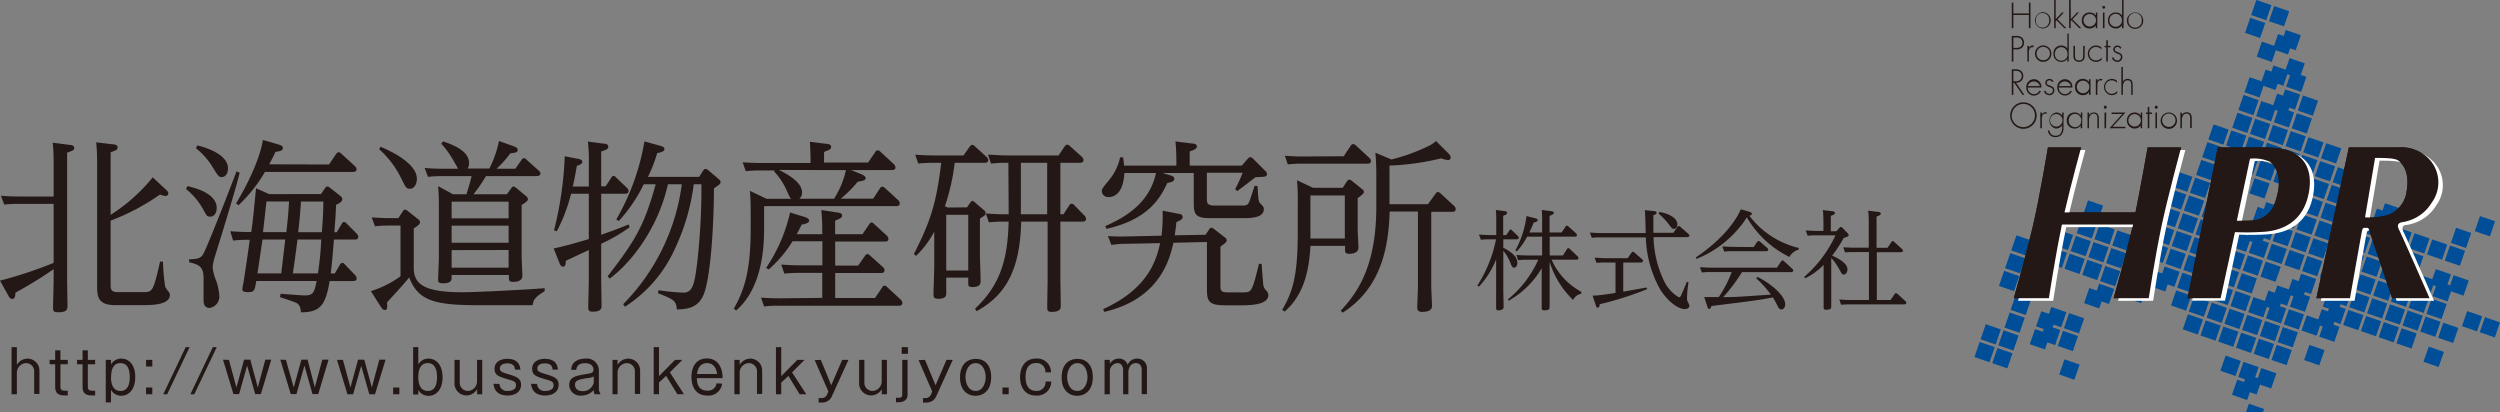<svg xmlns="http://www.w3.org/2000/svg" width="400" height="65.98" viewBox="0 0 400 65.98"><rect x="0" y="0" width="400" height="65.98" fill="#808080" stroke="none"/><g id="a0bdd356-45eb-47fd-97fa-2cb5e9ada21d" data-name="レイヤー 2"><g id="b3d6fc2d-6513-40df-8cb5-27f14e0a48da" data-name="footer"><path d="M236.37,45.7a21.55,21.55,0,0,0,3-7.41h-1.08c-.38,0-.76,0-1.35.07l-.3-.82c.5,0,1,.07,1.76.07h1V35.49c0-.78,0-1.32-.07-1.9l1.41.19c.14,0,.4.06.4.28s-.21.3-.63.47v3.08H241l.49-.73c.05-.09.1-.16.21-.16a.34.34,0,0,1,.22.13l.93.9a.44.44,0,0,1,.15.3c0,.24-.24.24-.36.24h-2.11v1.36c.7.33,2.25,1.2,2.25,2.4,0,.5-.27.78-.53.78s-.36-.19-.59-.78a6.93,6.93,0,0,0-1.13-1.93v6.33c0,.42.05,2.28.05,2.66s-.35.54-.83.54c-.33,0-.37-.14-.37-.42s0-2.17,0-2.54v-5.2a13.79,13.79,0,0,1-2.75,4.37Zm4.91,2.19a17.22,17.22,0,0,0,4.84-6.33h-1.85a9.93,9.93,0,0,0-1.37.07l-.28-.84c.85.06,1.17.08,1.74.08h2.38v-3h-2.4a11,11,0,0,1-1.65,2.35l-.23-.15a15.6,15.6,0,0,0,1.78-5.5l1.3.33c.44.1.49.22.49.35s-.16.26-.64.36c-.19.49-.33.82-.7,1.58h2.05V35.52c0-.64,0-1.34-.06-1.93l1.47.19c.18,0,.46.07.46.28s-.25.31-.68.47v2.66h1.93l.63-.93a.26.26,0,0,1,.2-.16.4.4,0,0,1,.27.14l1.2,1.08a.48.48,0,0,1,.15.31c0,.19-.17.24-.36.24h-4v3h2.12l.64-1c.07-.1.13-.16.23-.16s.12,0,.25.14L252.4,41a.48.48,0,0,1,.16.29c0,.26-.26.26-.37.26h-3.93A10.66,10.66,0,0,0,253,46.68V47a1.78,1.78,0,0,0-1.3,1,14.41,14.41,0,0,1-3.76-6.1v4.75c0,.35,0,2.06,0,2.44s-.1.56-.87.56c-.35,0-.4-.12-.4-.44s0-2.1,0-2.5V42.92a14.25,14.25,0,0,1-5.3,5.2Z" fill="#231815"/><path d="M264.57,33.77c.3,0,.47.07.47.27s-.05.21-.5.4c0,1,0,2,0,2.81h3.2l.65-.94a.26.26,0,0,1,.2-.14.4.4,0,0,1,.26.12l1.29,1.13a.35.35,0,0,1,.16.28c0,.24-.33.24-.42.24h-5.31a16.92,16.92,0,0,0,1.67,7,6,6,0,0,0,2.37,2.63c.24,0,.35-.23.57-.77.42-1,.48-1.09.72-1.72l.26.09a19,19,0,0,0-.24,2.56,1.27,1.27,0,0,0,.19.69,1.17,1.17,0,0,1,.19.52c0,.33-.35.51-.71.51-1.26,0-2.91-1.46-4-3.2a18.24,18.24,0,0,1-2.26-8.27H256a9.94,9.94,0,0,0-1.31.07l-.31-.83c.45,0,1,.07,1.76.07h7.17c0-.58-.07-3.14-.14-3.66Zm-4.85,12.89c.68-.11,3.2-.56,3.72-.66l.11.26a52.72,52.72,0,0,1-7.61,2.42c0,.29-.07.54-.29.54s-.23-.11-.32-.39l-.52-1.53c1,0,2.68-.28,3.67-.43V42h-1.72a10.34,10.34,0,0,0-1.31.07l-.31-.83c.7,0,1,.07,1.76.07h3.53l.61-.87c.07-.11.14-.16.23-.16a.36.36,0,0,1,.26.14l1.2,1.06a.31.31,0,0,1,.15.28c0,.24-.33.24-.41.24h-2.75Zm5.77-12.74c.93.12,2.89.72,2.89,2,0,.34-.17.7-.57.7-.21,0-.31-.07-.75-.66a10.54,10.54,0,0,0-1.69-1.78Z" fill="#231815"/><path d="M287.79,39.94a2.37,2.37,0,0,0-1.48,1.17,16,16,0,0,1-6.81-6.33,17.21,17.21,0,0,1-8.05,6.64l-.14-.22c4.92-3.31,6.7-6.49,7.22-7.71l1.18.33c.54.16.59.28.59.42s-.27.26-.41.27a14,14,0,0,0,7.9,5.16Zm-6.6,4.37c1.18.51,4.44,2.66,4.44,4.39,0,.57-.33.81-.61.81s-.44-.19-.73-.8a11.78,11.78,0,0,0-.63-1.13c-2,.4-2.78.51-9.83,1.38-.05.21-.12.45-.35.45s-.21-.07-.33-.45l-.48-1.43H275a18.19,18.19,0,0,0,2.07-4h-3.46a10.75,10.75,0,0,0-1.31.07l-.31-.84c.5,0,1.06.07,1.76.07h10.56l.66-1a.3.3,0,0,1,.23-.16c.08,0,.13,0,.24.12L286.76,43a.37.37,0,0,1,.16.28c0,.26-.3.26-.42.26h-7.78a28.14,28.14,0,0,1-3,4c2.17,0,2.71-.08,7.62-.4A16.13,16.13,0,0,0,281,44.54Zm-.61-4.78.56-.82c.07-.09.14-.16.23-.16a.54.54,0,0,1,.24.12l1.15,1a.41.41,0,0,1,.15.28c0,.24-.31.24-.41.24h-5.31a10.75,10.75,0,0,0-1.31.07l-.31-.83c.51,0,1,.07,1.74.07Z" fill="#231815"/><path d="M294.32,36.45a.24.24,0,0,1,.21-.14.38.38,0,0,1,.26.14l.85.88a.4.4,0,0,1,.14.28c0,.19-.07.23-.8.47a20.87,20.87,0,0,1-1.84,2.82c.76.33,2.45,1.15,2.45,2.19,0,.42-.24.84-.57.84s-.39-.24-.82-1a8.5,8.5,0,0,0-1.2-1.65v5.55c0,.35,0,1.83,0,2.14s0,.59-.81.59c-.37,0-.41-.17-.41-.38,0-.39,0-2,0-2.32V42.38a10.31,10.31,0,0,1-2.94,2.14l-.16-.23a19.71,19.71,0,0,0,5-6.64h-3.11a9.83,9.83,0,0,0-1.34.07l-.32-.84c.54,0,1.08.07,1.76.07h1.08V35.47c0-.1,0-.89-.09-1.86l1.5.19c.16,0,.43.07.43.28s-.17.26-.66.47V37h.89Zm4.68-.74a16,16,0,0,0-.09-2l1.55.19c.18,0,.46.07.46.28s-.16.27-.67.47v5H302l.61-.9c.05-.07.12-.18.22-.18s.18.07.27.16l1.21,1.1a.33.33,0,0,1,.16.27c0,.25-.3.25-.42.25h-3.76V48h2.2l.64-.94a.26.26,0,0,1,.23-.14.44.44,0,0,1,.24.1l1.25,1.15a.39.39,0,0,1,.16.28c0,.25-.31.25-.42.25H295.9a11.07,11.07,0,0,0-1.32.07l-.29-.84c.5,0,1,.07,1.74.07h3V40.33h-2.49c-.47,0-.88,0-1.32.07l-.3-.82c.68,0,1,.05,1.74.05H299Z" fill="#231815"/><path d="M0,44.9a67.57,67.57,0,0,0,8.58-2.84V32.62H2.9a17.33,17.33,0,0,0-2.22.12L.15,31.32c1.18.09,1.74.12,3,.12H8.58V26.2c0-.65,0-2.1-.15-3.37l2.67.35c.26,0,.77.09.77.45s0,.38-1.13.8V44.9c0,.66.06,3.47.06,4.06s-.2,1-1.42,1c-.89,0-.89-.23-.89-.82s.09-3.55.09-4.15V43.07a66.5,66.5,0,0,1-6.12,3.76c0,.5-.06,1-.54,1-.26,0-.47-.29-.59-.53Zm17.7.68c0,.71.06,1.16,1.21,1.16H23c1.37,0,1.54-.12,2.61-4.88l.47,0a29.79,29.79,0,0,0,.36,4.06,8.41,8.41,0,0,0,.56.8.71.71,0,0,1,.18.47c0,1.48-2.46,1.63-4.18,1.63H18.44c-2.75,0-2.9-1.36-2.9-3V26.11c0-.65,0-1.83-.15-3.34l2.63.32c.3,0,.8.09.8.48s-.23.47-1.12.8v10a27.68,27.68,0,0,0,6.74-6l2.08,1.95c.17.15.41.36.41.6a.43.43,0,0,1-.44.44,3,3,0,0,1-.89-.24,35.42,35.42,0,0,1-7.9,4.18Z" fill="#231815"/><path d="M30,29.78c3.13.71,4.67,1.95,4.67,3.49,0,.77-.38,1.39-1,1.39s-.57-.11-1.31-1.42a10.9,10.9,0,0,0-2.6-3Zm8.34-2.16c-.44,2.16-3.73,12.67-3.93,13.35a8.19,8.19,0,0,0-.39,1.8,8.45,8.45,0,0,0,.62,2.28,9.77,9.77,0,0,1,.45,2.22,1.83,1.83,0,0,1-1.57,2c-.95,0-.95-.94-.95-1.33v-3.4c0-1.75-.56-2.19-2.31-2.58l0-.47c1.22-.06,1.84-.09,2.25-.83.71-1.27,4.41-10.77,5.33-13.23Zm-6.75-4.35c.63.15,4.89,1.21,4.89,3.67,0,.71-.33,1.39-1,1.39-.47,0-.56-.15-1.36-1.42a10.87,10.87,0,0,0-2.78-3.19Zm19.77,7.78.62-.91c.09-.12.21-.3.39-.3a.86.86,0,0,1,.44.21l1.72,1.36a.66.66,0,0,1,.24.44c0,.21-.06.48-1,.92-.06,1.75-.12,2.28-.27,4.38h.39l.8-1.36c.09-.15.18-.27.32-.27a.52.52,0,0,1,.42.21l1.65,1.66a.77.77,0,0,1,.24.5c0,.44-.41.44-.62.44H53.43c-.27,3.44-.39,4.35-.51,5.42h.65l.83-1.42a.46.46,0,0,1,.36-.27c.14,0,.2,0,.41.24L56.8,44a.9.9,0,0,1,.27.53c0,.44-.42.44-.66.44H52.74c-.65,4-1.62,5-4.61,5a1.84,1.84,0,0,0-.33-1.19c-.29-.32-.32-.35-3-1.24L44.9,47c1.51.12,3.46.27,3.88.27,1.39,0,1.51-.56,1.89-2.31H41c-.24,1.51-.3,1.78-1.31,1.78-.8,0-.91-.21-.91-.47s.14-.86.17-1c.15-1,.89-5.8,1-6.9a21.27,21.27,0,0,0-2.66.12L36.85,37c1.81.12,2.22.12,3.35.12.29-2,.32-2.54.77-7l2.1.94Zm1.28-4.73,1.15-1.69c.09-.12.18-.26.38-.26s.21,0,.42.2l2.19,2a.81.81,0,0,1,.27.5c0,.44-.45.44-.66.44h-14a23.84,23.84,0,0,1-4.23,5.33l-.39-.3c3.7-6.15,4.23-9.7,4.29-10.15l2.34.68c.41.12.86.24.86.63s-.51.53-1.19.59c-.35.8-.47,1-1,2Zm-7,12H42l-.8,5.42H45Zm-3-6.09c-.09.71-.47,4.14-.56,4.91h3.73c.24-2,.32-3,.44-4.91Zm8.23,11.51a50.49,50.49,0,0,0,.53-5.42H47.6c-.24,1.81-.33,2.61-.74,5.42ZM48.16,32.24c-.21,2.93-.3,3.58-.45,4.91H51.5c.18-2.57.21-2.87.24-4.91Z" fill="#231815"/><path d="M64.45,33.81c.12-.18.21-.27.36-.27a.79.79,0,0,1,.38.18l1.72,1.36a.58.58,0,0,1,.29.47c0,.33-.26.5-1,1v6.21c0,2.37,1.06,4,7.72,4,1.69,0,8.7-.3,13.23-.65v.47c-1.18.77-1.83,1.18-1.92,2.25H76.47c-7.13,0-9.56-.77-11-4.44-1.07,1.33-3.29,3.7-3.55,4,.06.62.11,1.21-.33,1.21-.21,0-.35-.06-.71-.59l-1.54-2.43a16.42,16.42,0,0,0,4.74-2.37V36.09H62.2A19.7,19.7,0,0,0,60,36.2l-.53-1.42c.86.06,1.78.12,3,.12h1.27ZM60.87,23.48c.5.21,5.83,2.34,5.83,5.12,0,.86-.44,1.6-1.09,1.6S64.93,30,64,28.15a15.5,15.5,0,0,0-3.34-4.29Zm20.24,7.6.71-1c.09-.12.18-.24.33-.24a.75.75,0,0,1,.38.18l1.69,1.39a.61.61,0,0,1,.24.44c0,.18,0,.33-1,.95v8.08c0,.5.12,2.78.12,3.22,0,.71-.59,1-1.45,1-.65,0-.71-.24-.71-.62V44H72.26v.5c0,.62-.53.83-1.36.83s-.8-.27-.8-.65.12-3,.12-3.52V33.6c0-1.07,0-2.52-.12-3.82l2.37,1.3h2.16c.39-1.24.56-1.83.83-2.9H70.7a17.65,17.65,0,0,0-2.22.12l-.54-1.42c.86.06,1.78.12,3,.12h2.37c-.18-.27-.83-1.48-1-1.72A13.71,13.71,0,0,0,70.61,23l.26-.38c2.76.89,4.18,2,4.18,3.49a1.54,1.54,0,0,1-.24.86H78.3a17.47,17.47,0,0,0,1.54-4.41l2.31.83c.59.21.68.38.68.59,0,.42-.33.44-1.18.56A17.93,17.93,0,0,1,79.45,27h3l1-1.42c.09-.12.18-.27.36-.27s.2,0,.44.24l1.92,1.72c.24.2.3.32.3.47,0,.44-.56.44-.71.44h-8c-.62,1-1,1.63-2,2.9Zm-8.85,1.19v2.66h9.12V32.27Zm0,3.84v2.73h9.12V36.11Zm0,3.91v2.81h9.12V40Z" fill="#231815"/><path d="M96.9,29.81l.89-1.36c.09-.15.18-.3.39-.3s.23.09.38.24l1.75,1.66a.8.8,0,0,1,.26.5c0,.45-.41.45-.62.45H96.19v6.56c2.52-.88,3.11-1.12,4.38-1.65l.18.44A26.27,26.27,0,0,1,96.19,39V44.7c0,.65.06,3.58.06,4.17,0,.41,0,1-1.42,1-.68,0-.71-.32-.71-.7,0-.69.09-3.68.09-4.3V40l-3.67,1.72c-.06.65-.09.94-.47.94-.21,0-.36-.08-.56-.59l-.92-2.31c2.54-.56,4.47-1.18,5.62-1.51V31H91.37a26.72,26.72,0,0,1-2.28,6l-.44-.15A57.07,57.07,0,0,0,90.36,25l2.1.41c.18,0,.72.15.72.48s-.39.47-.89.65c-.27,1.62-.39,2.19-.65,3.31h2.57V26.05a23.66,23.66,0,0,0-.15-3.4l2.49.33c.3,0,.77.08.77.47s-.15.44-1.13.8v5.56Zm15.6-2.51c.18-.24.27-.27.39-.27a.78.78,0,0,1,.44.21L115,28.66c.17.15.29.23.29.47s-.12.39-1.06,1c0,4.94-.42,13.34-1.51,16.63-.8,2.39-2.52,2.72-4.44,2.75-.06-1.39-.48-1.6-3-2.6l.09-.48a33.24,33.24,0,0,0,3.93.39c1.51,0,1.81-1.19,2.25-4.8a106.35,106.35,0,0,0,.68-12.54H111a34.16,34.16,0,0,1-3,10.29,21.46,21.46,0,0,1-8,9.3l-.3-.39a33.48,33.48,0,0,0,9.39-19.2h-2.22c-1.66,7.45-6.31,12.93-9.32,15.09l-.33-.36c4.44-5.74,5.86-8.13,7.69-14.73H103A24.36,24.36,0,0,1,99,35.37l-.39-.26a37.35,37.35,0,0,0,4.5-12.49l2.43.68c.5.15.77.24.77.56s-.48.54-1.16.62a22.1,22.1,0,0,1-1.48,3.82h8.2Z" fill="#231815"/><path d="M138.9,26l1.15-1.68a.44.44,0,0,1,.39-.27.7.7,0,0,1,.41.21l2.16,2a.87.87,0,0,1,.27.53c0,.42-.45.42-.63.42h-6.48l1.54.62c.39.15.8.38.8.68s-.38.44-1.27.56a19.21,19.21,0,0,1-2.72,2.72h5.18l1.09-1.65a.46.46,0,0,1,.36-.27.64.64,0,0,1,.44.21l2.1,1.92a.85.85,0,0,1,.27.53c0,.45-.42.45-.62.45H122.26v3.31c0,2.52-.05,9.53-4.46,13.38l-.39-.27c1.57-2.84,2.7-5.74,2.7-12.78V34c0-.65,0-2-.12-3.46l2.66,1.27h3.94c-.21-.2-.27-.32-.74-1.39a10.92,10.92,0,0,0-2-3l.12-.15h-2.34c-.59,0-1.12,0-2.3.12l-.51-1.42c.86.05,1.81.11,3,.11h7.87c0-1.89-.09-3-.11-3.4l2.63.33c.29,0,.77.11.77.47s-.12.44-1.13.83V26Zm-7.34,21.66v-4h-3.73a21.62,21.62,0,0,0-2.34.12L125,42.33c.88.06,1.8.12,3,.12h3.58V38.6h-4.77A19.43,19.43,0,0,1,123,43.1l-.42-.24A25.92,25.92,0,0,0,126.41,34l2.25.69c.29.08.8.29.8.62s-.57.53-1.19.62c-.29.59-.41.83-.8,1.54h4.09v-.86c0-1-.06-2-.15-3L134,34c.36.06.74.12.74.48s-.29.47-1.12.83v2.16H138l1.09-1.6a.43.43,0,0,1,.36-.27.54.54,0,0,1,.41.24l2,1.83a.87.87,0,0,1,.29.54c0,.44-.41.44-.65.44h-7.87v3.85h3.67l1.12-1.6a.46.46,0,0,1,.36-.24.51.51,0,0,1,.41.21l2.07,1.86a.76.76,0,0,1,.27.48c0,.47-.41.47-.62.47h-7.28v4H140l1.16-1.71c.08-.12.2-.27.35-.27a.63.63,0,0,1,.44.24l2.17,2a.89.89,0,0,1,.26.51c0,.47-.41.47-.62.47H124.57a16.14,16.14,0,0,0-2.31.12l-.5-1.42c.89.06,1.81.11,3,.11Zm-6.93-20.47c2.73,1.33,3.7,2.54,3.7,3.61a1.28,1.28,0,0,1-.44,1h5.56a14.21,14.21,0,0,0,1.9-4.58Z" fill="#231815"/><path d="M154.71,33.18l.54-.76c.12-.18.2-.27.32-.27a.67.67,0,0,1,.36.18l1.51,1.3a.6.6,0,0,1,.26.44c0,.33-.09.39-.91.89V41c0,.23.11,3.31.11,3.93s-.2,1-1.39,1c-.59,0-.59-.33-.59-.59v-.92H151.4V46.8c0,.5,0,1-1.3,1-.59,0-.74-.2-.74-.68,0-.68.12-4.08.12-4.32V37.06a15.49,15.49,0,0,1-2.9,3.88l-.36-.3c2.81-5.47,3.61-8.4,4.38-14.59h-1.36a21.44,21.44,0,0,0-2.31.12l-.5-1.42c.86.06,1.77.12,3,.12h4.73l1-1.42c.12-.15.21-.27.38-.27a.62.62,0,0,1,.45.24l1.86,1.69a.74.74,0,0,1,.27.53c0,.41-.48.41-.65.41h-4.71A35.57,35.57,0,0,1,151.19,33l.42.2Zm-3.31,1.19v8.91h3.52V34.37Zm9.94-8.32a22.26,22.26,0,0,0-2.78.12l-.47-1.42c.83,0,1.77.12,3,.12h8.28l1-1.48c.12-.15.21-.24.38-.24a.57.57,0,0,1,.42.21l1.92,1.72a.76.76,0,0,1,.27.53c0,.44-.44.44-.65.44h-3.05v8.23h.5l.92-1.42c.12-.18.21-.27.35-.27a.57.57,0,0,1,.45.24l1.63,1.66a.79.79,0,0,1,.26.53c0,.38-.35.44-.62.44h-3.49v9.27c0,.23.06,3.46.06,4.11,0,.5,0,1.06-1.48,1.06-.65,0-.68-.29-.68-.68,0-.68.06-4.29.06-4.38V35.46h-4.23c-.18,7.79-2.52,11.81-7.14,14.33L156,49.4c4-3.79,5.23-7.75,5.38-13.94h-.86a17,17,0,0,0-2.3.12l-.48-1.42c.86.06,1.81.12,3,.12h.65Zm2,8.23h4.21V26.05h-4.21Z" fill="#231815"/><path d="M193.1,31.82c0,.83.18,1.07,1.39,1.07h4.26c.5,0,.89,0,1.13-.62.17-.39.74-2.19.86-2.55l.47.06c.12,2.22.12,2.46.5,2.84s.5.54.5.83c0,1.45-2.13,1.45-3.4,1.45h-5.27c-2.39,0-2.54-.74-2.54-2.57V27.68h-5l1,.3c.62.17.89.32.89.62,0,.47-.59.56-1.12.68-1.28,2.75-3.29,5.86-9.74,7.34l-.18-.45c4.65-2,7.28-4.67,8.11-8.49H179.9c-.15,2.84-1.3,3.85-2.51,3.85a1,1,0,0,1-1.1-.92c0-.38.12-.53,1.24-1.89a8.56,8.56,0,0,0,1.69-3.55h.47a9.32,9.32,0,0,1,.15,1.33h8.38V26c0-.32,0-2-.15-3.37l2.66.33c.3,0,.77.09.77.47,0,.21-.09.44-1.15.8V26.5h8.34l.95-1.1c.18-.2.3-.26.41-.26a.73.73,0,0,1,.42.23l2,2a.67.67,0,0,1,.24.45c0,.47-.18.47-1.84.53-.65.53-1.92,1.48-2.9,2.22l-.35-.3a24.26,24.26,0,0,0,1.21-2.63H193.1Zm-4.47,2.4c.21,0,.59.12.59.47s-.14.45-1,.86c-.09.92-.15,1.39-.27,2.1l4.94-.09.59-.88c.12-.18.21-.24.33-.24a.7.7,0,0,1,.41.18L196,38a.57.57,0,0,1,.27.47c0,.24-.09.3-1,1v6.21c0,.86.12,1.1,1.21,1.1h2.4c1.33,0,1.45,0,2.55-4.56l.44,0c0,.39.24,3.31.27,3.46a1.85,1.85,0,0,0,.5.86,1,1,0,0,1,.3.65c0,1.66-3.11,1.66-4.47,1.66h-2.31c-2.9,0-3.05-.65-3.05-2.87V38.72l-5.36.12c-.53,2.28-2,9-11.09,11.06l-.15-.44c7-3.2,8.46-7.54,9.11-10.56l-5.5.11c-.71,0-1,0-2.31.18l-.53-1.42a29.52,29.52,0,0,0,3,.06l5.56-.12a26.67,26.67,0,0,0,.18-4Z" fill="#231815"/><path d="M214.83,30.05l.71-1.07c.06-.09.18-.23.32-.23a.77.77,0,0,1,.42.17l1.66,1.34c.17.14.29.23.29.47s-.56.68-1,.95v5c0,.47.12,2.51.12,2.93,0,.94-1.13,1-1.49,1-.65,0-.65-.32-.65-.65v-.62h-5.53c-.21,3.2-.74,7.58-4.14,10.51l-.39-.27c1.75-3,2.49-5.62,2.49-12.4V32.74a34.71,34.71,0,0,0-.12-3.9l2.57,1.21ZM215,25l1.12-1.69a.47.47,0,0,1,.39-.26.69.69,0,0,1,.41.2l2.16,2a.72.72,0,0,1,.27.53c0,.41-.45.41-.65.41H208.05a15.7,15.7,0,0,0-2,.12l-.47-1.39c1.27.09,2.25.12,2.45.12Zm-5.33,6.27v6.9h5.5v-6.9Zm4.85,18.44c2.79-3,5.69-7.25,5.69-16.66V28.07c0-1.84-.09-3-.15-3.64l2.57,1.09a30.65,30.65,0,0,0,6.25-2.31,5.15,5.15,0,0,0,.88-.65l2,2a.94.94,0,0,1,.35.66.39.39,0,0,1-.44.38,3.29,3.29,0,0,1-1.07-.27,40.48,40.48,0,0,1-8.28,1.16v6.18h6.15L229.69,31c.08-.12.17-.27.38-.27a.65.65,0,0,1,.41.21l2.17,2a.73.73,0,0,1,.26.53c0,.42-.41.42-.62.42H229V45.76c0,.53.12,2.75.12,3.2,0,.86-1,.94-1.63.94s-.73-.38-.73-.65c0-.53.11-2.93.11-3.4v-12h-4.52c-.18,5-1,12-7.52,16.18Z" fill="#231815"/><path d="M2.7,55.54v2.84a2,2,0,0,1,1.69-1,1.91,1.91,0,0,1,1.92,2v3.65H5.47V59.49A1.3,1.3,0,0,0,4.16,58.1,1.53,1.53,0,0,0,2.7,59.68v3.4H1.85V55.54Z" fill="#231815"/><path d="M9.67,56.05v1.53h1.17v.7H9.67v3.65c0,.56.42.59.89.59h.28v.75l-.43,0c-.55,0-1.58,0-1.58-1.34V58.28H7.94v-.7h.89V56.05Z" fill="#231815"/><path d="M14.05,56.05v1.53h1.17v.7H14.05v3.65c0,.56.42.59.89.59h.28v.75l-.43,0c-.55,0-1.58,0-1.58-1.34V58.28h-.88v-.7h.88V56.05Z" fill="#231815"/><path d="M17.76,57.58l0,.73a1.85,1.85,0,0,1,1.67-.93c1.23,0,2.21,1,2.21,2.94,0,2.11-1.14,3-2.23,3a1.85,1.85,0,0,1-1.65-.94v2h-.84V57.58Zm0,2.75c0,2,1,2.22,1.5,2.22s1.5-.14,1.5-2.22-1-2.23-1.5-2.23S17.78,58.27,17.78,60.33Z" fill="#231815"/><path d="M24.37,58.64h-1V57.58h1Zm0,4.44h-1V62h1Z" fill="#231815"/><path d="M30.34,55.54l-3.59,7.54h-.63l3.59-7.54Z" fill="#231815"/><path d="M34.68,55.54l-3.59,7.54h-.63l3.59-7.54Z" fill="#231815"/><path d="M36.63,57.58,37.83,62l1.22-4.45h1L41.25,62l1.2-4.45h.95l-1.66,5.5h-.91l-1.29-4.55-1.28,4.55h-.91l-1.67-5.5Z" fill="#231815"/><path d="M45.75,57.58,47,62l1.22-4.45h1L50.37,62l1.2-4.45h1l-1.65,5.5H50l-1.29-4.55-1.28,4.55h-.91l-1.67-5.5Z" fill="#231815"/><path d="M54.87,57.58,56.07,62l1.22-4.45h1L59.49,62l1.2-4.45h1L60,63.08h-.91l-1.3-4.55L56.5,63.08h-.91l-1.67-5.5Z" fill="#231815"/><path d="M63.9,63.08h-1V62h1Z" fill="#231815"/><path d="M66.93,55.54v2.77a1.83,1.83,0,0,1,1.64-.93c1.09,0,2.24.85,2.24,3,0,1.91-1,2.95-2.22,2.95a1.82,1.82,0,0,1-1.66-.95l0,.74h-.83V55.54Zm0,4.79c0,2,1,2.22,1.5,2.22s1.49-.14,1.49-2.22-1-2.23-1.49-2.23S66.93,58.27,66.93,60.33Z" fill="#231815"/><path d="M73.56,57.58v3.58a1.3,1.3,0,0,0,1.3,1.39A1.53,1.53,0,0,0,76.33,61V57.58h.83v5.5h-.82v-.81a2,2,0,0,1-1.7,1,1.92,1.92,0,0,1-1.92-2.07V57.58Z" fill="#231815"/><path d="M79.92,61.42a1.16,1.16,0,0,0,1.29,1.13c.18,0,1.35,0,1.35-.9,0-.58-.32-.69-1.43-1-1.31-.4-2-.6-2-1.65,0-1.25,1.23-1.59,2-1.59,1.92,0,2.07,1.22,2.14,1.73h-.88c0-1-1-1-1.22-1-.78,0-1.19.34-1.19.78s.13.61,1.53,1c1.2.38,1.86.67,1.86,1.63,0,1.24-1.08,1.73-2.14,1.73-2,0-2.2-1.34-2.27-1.87Z" fill="#231815"/><path d="M85.93,61.42a1.17,1.17,0,0,0,1.3,1.13c.17,0,1.34,0,1.34-.9,0-.58-.31-.69-1.43-1-1.3-.4-2-.6-2-1.65,0-1.25,1.23-1.59,2-1.59,1.92,0,2.07,1.22,2.13,1.73h-.87c0-1-1-1-1.23-1-.78,0-1.19.34-1.19.78s.13.61,1.54,1c1.2.38,1.86.67,1.86,1.63,0,1.24-1.08,1.73-2.14,1.73-2,0-2.2-1.34-2.27-1.87Z" fill="#231815"/><path d="M91.4,59.17c0-1.25,1.09-1.79,2.24-1.79a1.92,1.92,0,0,1,2.18,1.82v2.95a1.32,1.32,0,0,0,.23.8v.13h-.91A1.45,1.45,0,0,1,95,62.4a2.61,2.61,0,0,1-2,.89,1.73,1.73,0,0,1-1.92-1.7c0-1.3,1.09-1.48,2.88-1.77.66-.11,1-.17,1-.71,0-.22-.13-1-1.35-1-.78,0-1.35.31-1.4,1.07ZM95,60.23a2.43,2.43,0,0,1-1.07.27c-1.56.24-1.93.44-1.93,1.08,0,.4.27,1,1.17,1A1.77,1.77,0,0,0,95,61.24Z" fill="#231815"/><path d="M98.81,57.58l0,.8a2,2,0,0,1,1.69-1,1.91,1.91,0,0,1,1.92,2v3.65h-.84V59.49a1.3,1.3,0,0,0-1.31-1.39,1.53,1.53,0,0,0-1.46,1.58v3.4H98v-5.5Z" fill="#231815"/><path d="M105.44,55.54v4.64l2.57-2.6h1.17l-2,2,2.25,3.49h-1.06l-1.79-2.93-1.14,1.05v1.88h-.85V55.54Z" fill="#231815"/><path d="M115.54,61.38a2.19,2.19,0,0,1-2.37,1.91c-2.31,0-2.54-2.16-2.54-3,0-1.62.79-2.94,2.47-2.94s2.51,1.32,2.52,3.15H111.5c0,1.2.48,2,1.66,2a1.36,1.36,0,0,0,1.49-1.17Zm-.8-1.54c-.16-1.08-.67-1.74-1.62-1.74s-1.46.66-1.6,1.74Z" fill="#231815"/><path d="M118.35,57.58l0,.8a2,2,0,0,1,1.69-1,1.91,1.91,0,0,1,1.91,2v3.65h-.83V59.49a1.31,1.31,0,0,0-1.32-1.39,1.52,1.52,0,0,0-1.45,1.58v3.4h-.85v-5.5Z" fill="#231815"/><path d="M125,55.54v4.64l2.57-2.6h1.16l-2,2L129,63.08h-1.06l-1.79-2.93L125,61.2v1.88h-.85V55.54Z" fill="#231815"/><path d="M131.33,57.58,133,61.64l1.75-4.06h1L133.1,63.4a1.65,1.65,0,0,1-1.65,1,1.7,1.7,0,0,1-.47,0v-.71h.41c.33,0,.83,0,1.14-1.07l-2.18-5Z" fill="#231815"/><path d="M138.3,57.58v3.58a1.3,1.3,0,0,0,1.3,1.39A1.53,1.53,0,0,0,141.07,61V57.58h.84v5.5h-.83v-.81a2,2,0,0,1-1.7,1,1.93,1.93,0,0,1-1.92-2.07V57.58Z" fill="#231815"/><path d="M145.21,63.13c0,1-.81,1.23-1.47,1.23a2.56,2.56,0,0,1-.39,0v-.72h.42c.25,0,.59,0,.59-.54V57.58h.85Zm.06-6.52h-1V55.54h1Z" fill="#231815"/><path d="M148,57.58l1.69,4.06,1.75-4.06h1l-2.64,5.82a1.66,1.66,0,0,1-1.65,1,1.86,1.86,0,0,1-.48,0v-.71H148c.34,0,.84,0,1.15-1.07l-2.18-5Z" fill="#231815"/><path d="M158.59,60.33c0,2.22-1.34,3-2.49,3-1.36,0-2.5-.95-2.5-2.91,0-2.6,1.67-3,2.5-3C157.24,57.38,158.59,58.1,158.59,60.33Zm-4.11,0c0,.92.42,2.22,1.62,2.22s1.61-1.32,1.61-2.22-.41-2.23-1.61-2.23S154.48,59.41,154.48,60.33Z" fill="#231815"/><path d="M161.39,63.08h-1V62h1Z" fill="#231815"/><path d="M168.2,61.05a2.24,2.24,0,0,1-2.43,2.24c-1.91,0-2.56-1.54-2.56-2.92s.6-3,2.59-3a2.19,2.19,0,0,1,2.36,2.2h-.9a1.38,1.38,0,0,0-1.5-1.48c-1.36,0-1.67,1.16-1.67,2.19,0,1.35.47,2.26,1.7,2.26a1.37,1.37,0,0,0,1.49-1.5Z" fill="#231815"/><path d="M174.85,60.33c0,2.22-1.33,3-2.49,3-1.36,0-2.5-.95-2.5-2.91,0-2.6,1.67-3,2.5-3C173.5,57.38,174.85,58.1,174.85,60.33Zm-4.11,0c0,.92.42,2.22,1.62,2.22S174,61.23,174,60.33s-.41-2.23-1.61-2.23S170.74,59.41,170.74,60.33Z" fill="#231815"/><path d="M177.57,57.58v.63a1.64,1.64,0,0,1,1.49-.83,1.38,1.38,0,0,1,1.36,1,1.62,1.62,0,0,1,1.54-1,1.52,1.52,0,0,1,1.55,1.68v4h-.84V59.22c0-.49-.16-1.12-.92-1.12-1.1,0-1.21,1.17-1.21,1.46v3.52h-.84V59.22c0-.19-.05-1.12-.91-1.12a1.31,1.31,0,0,0-1.22,1.38v3.6h-.84v-5.5Z" fill="#231815"/><path d="M324.62,2.15V.42h.26V4.51h-.26V2.4h-2.48V4.51h-.26V.42h.26V2.15Z" fill="#231815"/><path d="M328.11,3.25a1.29,1.29,0,0,1-1.31,1.31,1.31,1.31,0,0,1,0-2.61A1.29,1.29,0,0,1,328.11,3.25Zm-2.37,0a1.07,1.07,0,1,0,2.13,0,1.07,1.07,0,1,0-2.13,0Z" fill="#231815"/><path d="M328.91,3.06l1-1.06h.31L329.2,3.09l1.41,1.42h-.32l-1.24-1.26-.14.14V4.51h-.24V0h.24Z" fill="#231815"/><path d="M331.33,3.06l1-1.06h.31l-1.05,1.09L333,4.51h-.32l-1.24-1.26-.13.14V4.51h-.25V0h.25Z" fill="#231815"/><path d="M335.56,4.51h-.24V4.06h0a1.12,1.12,0,0,1-1,.5,1.23,1.23,0,0,1-1.23-1.32A1.2,1.2,0,0,1,334.34,2a1.16,1.16,0,0,1,1,.48h0V2h.24Zm-2.2-1.27a1,1,0,1,0,2,0,1,1,0,0,0-1-1A1,1,0,0,0,333.36,3.24Z" fill="#231815"/><path d="M336.82,1.17a.22.22,0,0,1-.22.22.22.22,0,0,1-.22-.22.22.22,0,0,1,.22-.23A.23.23,0,0,1,336.82,1.17Zm-.1,3.34h-.25V2h.25Z" fill="#231815"/><path d="M339.51,4.06h0a1.13,1.13,0,0,1-1,.5,1.23,1.23,0,0,1-1.23-1.32A1.2,1.2,0,0,1,338.53,2a1.16,1.16,0,0,1,1,.48h0V0h.24V4.51h-.24Zm0-.85a1,1,0,0,0-1-1,1,1,0,0,0-1,1.07,1,1,0,1,0,2,0Z" fill="#231815"/><path d="M342.92,3.25A1.31,1.31,0,1,1,341.61,2,1.29,1.29,0,0,1,342.92,3.25Zm-2.37,0a1.07,1.07,0,1,0,2.13,0,1.07,1.07,0,1,0-2.13,0Z" fill="#231815"/><path d="M322.14,9.84h-.26V5.75h.72a1.3,1.3,0,0,1,.88.24,1.08,1.08,0,0,1,.37.84,1.06,1.06,0,0,1-.34.81,1.34,1.34,0,0,1-.91.26h-.46Zm.47-2.18a1,1,0,0,0,.72-.22.85.85,0,0,0,.26-.62.81.81,0,0,0-.31-.66,1.09,1.09,0,0,0-.71-.16h-.43V7.66Z" fill="#231815"/><path d="M324.64,7.66h0a.57.57,0,0,1,.54-.38.71.71,0,0,1,.26.06l-.13.22a.37.37,0,0,0-.17,0c-.55,0-.52.68-.52,1.05V9.84h-.24V7.34h.24Z" fill="#231815"/><path d="M328.22,8.59a1.31,1.31,0,0,1-2.62,0,1.31,1.31,0,0,1,1.31-1.32A1.3,1.3,0,0,1,328.22,8.59Zm-2.37,0a1.07,1.07,0,1,0,1-1.09A1.06,1.06,0,0,0,325.85,8.6Z" fill="#231815"/><path d="M330.79,9.39h0a1.14,1.14,0,0,1-1,.51,1.23,1.23,0,0,1-1.23-1.33,1.2,1.2,0,0,1,1.22-1.29,1.18,1.18,0,0,1,1,.49h0V5.37H331V9.84h-.24Zm0-.84a1,1,0,0,0-1-1,1,1,0,0,0-1,1.06,1,1,0,0,0,1,1.1A1,1,0,0,0,330.8,8.55Z" fill="#231815"/><path d="M333.55,7.34v1.5a1.12,1.12,0,0,1-.15.72.93.93,0,0,1-.75.34,1,1,0,0,1-.75-.34,1.19,1.19,0,0,1-.15-.72V7.34H332V8.75c0,.49.05.92.65.92s.66-.43.66-.92V7.34Z" fill="#231815"/><path d="M336.23,7.92a1.17,1.17,0,0,0-.88-.41,1.08,1.08,0,0,0,0,2.16,1.19,1.19,0,0,0,.92-.45v.33a1.38,1.38,0,0,1-.91.35,1.31,1.31,0,0,1,0-2.62,1.33,1.33,0,0,1,.87.31Z" fill="#231815"/><path d="M337.25,9.84H337V7.57h-.27V7.34H337v-.9h.25v.9h.44v.23h-.44Z" fill="#231815"/><path d="M339.23,7.79a.48.48,0,0,0-.44-.28.43.43,0,0,0-.43.39c0,.6,1.22.31,1.22,1.22a.77.77,0,0,1-.8.78.88.88,0,0,1-.87-.66l.24-.08a.65.65,0,0,0,.63.51.56.56,0,0,0,.56-.56c0-.31-.24-.41-.49-.5s-.73-.27-.73-.69a.65.65,0,0,1,.68-.64.74.74,0,0,1,.64.4Z" fill="#231815"/><path d="M323.9,15.18h-.3l-1.33-1.94h-.13v1.94h-.26V11.09h.51a1.51,1.51,0,0,1,.93.21,1.09,1.09,0,0,1-.76,1.94ZM322.47,13a1,1,0,0,0,.71-.19.81.81,0,0,0,.29-.65.77.77,0,0,0-.43-.73,1.65,1.65,0,0,0-.73-.09h-.17V13Z" fill="#231815"/><path d="M324.45,14a1,1,0,0,0,1,1.06,1,1,0,0,0,.89-.57l.2.12a1.23,1.23,0,0,1-2.33-.64,1.23,1.23,0,0,1,1.21-1.3,1.21,1.21,0,0,1,1.2,1.33Zm1.93-.23a1,1,0,0,0-1.93,0Z" fill="#231815"/><path d="M328.35,13.13a.48.48,0,0,0-.44-.28.43.43,0,0,0-.43.39c0,.6,1.22.31,1.22,1.21a.77.77,0,0,1-.8.78.87.87,0,0,1-.87-.66l.24-.07a.66.66,0,0,0,.63.51.56.56,0,0,0,.56-.57c0-.31-.24-.4-.49-.49s-.73-.27-.73-.7a.65.65,0,0,1,.68-.63.73.73,0,0,1,.64.4Z" fill="#231815"/><path d="M329.41,14a1,1,0,0,0,1,1.06,1,1,0,0,0,.89-.57l.2.12a1.21,1.21,0,0,1-1.12.67,1.23,1.23,0,0,1-1.21-1.31,1.23,1.23,0,0,1,1.21-1.3,1.21,1.21,0,0,1,1.2,1.33Zm1.93-.23a1,1,0,0,0-1.93,0Z" fill="#231815"/><path d="M334.49,15.18h-.25v-.45h0a1.1,1.1,0,0,1-1,.5A1.24,1.24,0,0,1,332,13.91a1.21,1.21,0,0,1,1.23-1.29,1.14,1.14,0,0,1,1,.49h0v-.44h.25Zm-2.2-1.27a1,1,0,1,0,2,0,1,1,0,0,0-1-1A1,1,0,0,0,332.29,13.91Z" fill="#231815"/><path d="M335.59,13h0a.57.57,0,0,1,.54-.38.63.63,0,0,1,.27.06l-.13.22a.29.29,0,0,0-.18-.05c-.54,0-.51.68-.51,1.05v1.28h-.25V12.67h.25Z" fill="#231815"/><path d="M338.72,13.25a1.16,1.16,0,0,0-.89-.4,1.05,1.05,0,0,0-1,1.07,1.07,1.07,0,0,0,1,1.09,1.22,1.22,0,0,0,.92-.45v.33a1.37,1.37,0,0,1-.91.34,1.31,1.31,0,0,1,0-2.61,1.33,1.33,0,0,1,.88.31Z" fill="#231815"/><path d="M339.66,10.71v2.35h0a.83.83,0,0,1,.74-.44c.65,0,.83.4.83,1.05v1.51H341V13.67c0-.45-.06-.82-.61-.82s-.73.58-.73,1.09v1.24h-.24V10.71Z" fill="#231815"/><path d="M325.87,18.47a2.12,2.12,0,1,1-2.12-2.1A2.13,2.13,0,0,1,325.87,18.47Zm-4,0a1.86,1.86,0,1,0,1.86-1.85A1.88,1.88,0,0,0,321.89,18.47Z" fill="#231815"/><path d="M326.71,18.34h0a.57.57,0,0,1,.54-.38.63.63,0,0,1,.27.06l-.13.21a.37.37,0,0,0-.18-.05c-.54,0-.51.69-.51,1.06v1.28h-.25V18h.25Z" fill="#231815"/><path d="M330.15,20.4a1.66,1.66,0,0,1-.25,1.06,1.21,1.21,0,0,1-1,.48,1.14,1.14,0,0,1-1.24-1.07h.25a.91.91,0,0,0,1,.84.92.92,0,0,0,.8-.37,1.58,1.58,0,0,0,.22-.95v-.31h0a1.22,1.22,0,0,1-1,.49A1.31,1.31,0,0,1,329,18a1.09,1.09,0,0,1,.94.49h0V18h.25ZM328,19.25a1,1,0,1,0,2,0,1,1,0,0,0-1-1A1,1,0,0,0,328,19.25Z" fill="#231815"/><path d="M333.15,20.52h-.24v-.45h0a1.13,1.13,0,0,1-1,.5,1.23,1.23,0,0,1-1.23-1.32A1.2,1.2,0,0,1,331.93,18a1.14,1.14,0,0,1,1,.49h0V18h.24ZM331,19.25a1,1,0,0,0,1,1.09,1,1,0,0,0,1-1.12,1,1,0,0,0-1-1A1,1,0,0,0,331,19.25Z" fill="#231815"/><path d="M334.25,18.4h0A.84.84,0,0,1,335,18c.64,0,.82.4.82,1v1.52h-.24V19c0-.45-.06-.82-.61-.82s-.73.59-.73,1.1v1.24H334V18h.24Z" fill="#231815"/><path d="M337.07,17.18a.22.22,0,0,1-.22.22.22.22,0,0,1-.23-.22.23.23,0,1,1,.45,0Zm-.1,3.34h-.25V18H337Z" fill="#231815"/><path d="M340.07,20.29v.23h-2.55l2.05-2.28h-1.72V18h2.23L338,20.29Z" fill="#231815"/><path d="M342.74,20.52h-.24v-.45h0a1.12,1.12,0,0,1-.95.5,1.24,1.24,0,0,1-1.24-1.32A1.2,1.2,0,0,1,341.52,18a1.14,1.14,0,0,1,1,.49h0V18h.24Zm-2.2-1.27a1,1,0,1,0,2,0,1,1,0,0,0-1-1A1,1,0,0,0,340.54,19.25Z" fill="#231815"/><path d="M343.89,20.52h-.25V18.24h-.27V18h.27v-.89h.25V18h.44v.23h-.44Z" fill="#231815"/><path d="M345.22,17.18a.22.22,0,0,1-.22.22.22.22,0,0,1-.23-.22.23.23,0,1,1,.45,0Zm-.1,3.34h-.25V18h.25Z" fill="#231815"/><path d="M348.32,19.26A1.31,1.31,0,1,1,347,18,1.29,1.29,0,0,1,348.32,19.26Zm-2.38,0a1.07,1.07,0,1,0,1-1.09A1.07,1.07,0,0,0,345.94,19.27Z" fill="#231815"/><path d="M349.11,18.4h0a.83.83,0,0,1,.74-.44c.65,0,.83.4.83,1v1.52h-.25V19c0-.45-.05-.82-.6-.82s-.73.59-.73,1.1v1.24h-.24V18h.24Z" fill="#231815"/><rect x="359.46" y="12.7" width="2.55" height="2.55" transform="translate(24.2 -116.68) rotate(19)" fill="#004e98"/><rect x="362.3" y="13.67" width="2.55" height="2.55" transform="matrix(0.95, 0.33, -0.33, 0.95, 24.68, -117.56)" fill="#004e98"/><rect x="360.44" y="9.85" width="2.55" height="2.55" transform="matrix(0.95, 0.33, -0.33, 0.95, 23.33, -117.16)" fill="#004e98"/><rect x="365.14" y="14.65" width="2.55" height="2.55" transform="translate(25.15 -118.43) rotate(19)" fill="#004e98"/><rect x="363.28" y="10.83" width="2.55" height="2.55" transform="translate(23.8 -118.03) rotate(19)" fill="#004e98"/><rect x="361.42" y="7.01" width="2.55" height="2.55" transform="translate(22.46 -117.63) rotate(19)" fill="#004e98"/><rect x="359.55" y="3.19" width="2.55" height="2.55" transform="translate(21.11 -117.23) rotate(19)" fill="#004e98"/><rect x="363.38" y="1.32" width="2.55" height="2.55" transform="translate(20.71 -118.58) rotate(19)" fill="#004e98"/><rect x="367.01" y="18.47" width="2.55" height="2.55" transform="translate(26.5 -118.83) rotate(19)" fill="#004e98"/><rect x="358.48" y="15.54" width="2.55" height="2.55" transform="translate(25.08 -116.21) rotate(19)" fill="#004e98"/><rect x="361.32" y="16.52" width="2.55" height="2.55" transform="translate(25.55 -117.08) rotate(19)" fill="#004e98"/><rect x="364.16" y="17.5" width="2.55" height="2.55" transform="translate(26.02 -117.95) rotate(19)" fill="#004e98"/><rect x="366.03" y="21.32" width="2.55" height="2.55" transform="translate(27.37 -118.35) rotate(19)" fill="#004e98"/><rect x="368.87" y="22.3" width="2.55" height="2.55" transform="translate(27.84 -119.22) rotate(19)" fill="#004e98"/><rect x="371.71" y="23.27" width="2.55" height="2.55" transform="translate(28.31 -120.1) rotate(19)" fill="#004e98"/><rect x="357.5" y="18.38" width="2.55" height="2.55" transform="translate(25.95 -115.74) rotate(19)" fill="#004e98"/><rect x="360.34" y="19.36" width="2.55" height="2.55" transform="translate(26.42 -116.61) rotate(19)" fill="#004e98"/><rect x="363.19" y="20.34" width="2.55" height="2.55" transform="translate(26.89 -117.48) rotate(19)" fill="#004e98"/><rect x="365.05" y="24.16" width="2.55" height="2.55" transform="translate(28.24 -117.88) rotate(19)" fill="#004e98"/><rect x="367.89" y="25.14" width="2.55" height="2.55" transform="translate(28.71 -118.75) rotate(19)" fill="#004e98"/><rect x="370.73" y="26.12" width="2.55" height="2.55" transform="translate(29.19 -119.62) rotate(19)" fill="#004e98"/><rect x="373.57" y="27.1" width="2.55" height="2.55" transform="translate(29.66 -120.49) rotate(19)" fill="#004e98"/><rect x="356.52" y="21.22" width="2.55" height="2.55" transform="translate(26.82 -115.26) rotate(19)" fill="#004e98"/><rect x="359.36" y="22.2" width="2.55" height="2.55" transform="translate(27.29 -116.13) rotate(19)" fill="#004e98"/><rect x="362.21" y="23.18" width="2.55" height="2.55" transform="translate(27.77 -117.01) rotate(19)" fill="#004e98"/><rect x="364.07" y="27" width="2.55" height="2.55" transform="translate(29.11 -117.4) rotate(19)" fill="#004e98"/><rect x="366.91" y="27.98" width="2.55" height="2.55" transform="translate(29.59 -118.28) rotate(19)" fill="#004e98"/><rect x="369.75" y="28.96" width="2.55" height="2.55" transform="translate(30.06 -119.15) rotate(19)" fill="#004e98"/><rect x="372.6" y="29.94" width="2.55" height="2.55" transform="translate(30.53 -120.02) rotate(19)" fill="#004e98"/><rect x="375.44" y="30.92" width="2.55" height="2.55" transform="translate(31.01 -120.89) rotate(19)" fill="#004e98"/><rect x="378.28" y="31.9" width="2.55" height="2.55" transform="matrix(0.95, 0.33, -0.33, 0.95, 31.48, -121.76)" fill="#004e98"/><rect x="381.12" y="32.87" width="2.55" height="2.55" transform="translate(31.95 -122.64) rotate(19)" fill="#004e98"/><rect x="392.49" y="36.79" width="2.55" height="2.55" transform="translate(33.85 -126.12) rotate(19)" fill="#004e98"/><rect x="396.31" y="34.92" width="2.55" height="2.55" transform="translate(33.45 -127.47) rotate(19)" fill="#004e98"/><rect x="355.54" y="24.07" width="2.55" height="2.55" transform="translate(27.69 -114.79) rotate(19)" fill="#004e98"/><rect x="353.68" y="20.25" width="2.55" height="2.55" transform="translate(26.35 -114.39) rotate(19)" fill="#004e98"/><rect x="358.39" y="25.05" width="2.55" height="2.55" transform="translate(28.17 -115.66) rotate(19)" fill="#004e98"/><rect x="361.23" y="26.02" width="2.55" height="2.55" transform="translate(28.64 -116.53) rotate(19)" fill="#004e98"/><rect x="363.09" y="29.85" width="2.55" height="2.55" transform="matrix(0.95, 0.33, -0.33, 0.95, 29.98, -116.93)" fill="#004e98"/><rect x="365.93" y="30.82" width="2.55" height="2.55" transform="translate(30.46 -117.8) rotate(19)" fill="#004e98"/><rect x="368.77" y="31.8" width="2.55" height="2.55" transform="translate(30.93 -118.67) rotate(19)" fill="#004e98"/><rect x="371.62" y="32.78" width="2.55" height="2.55" transform="translate(31.4 -119.55) rotate(19)" fill="#004e98"/><rect x="374.46" y="33.76" width="2.55" height="2.55" transform="translate(31.88 -120.42) rotate(19)" fill="#004e98"/><rect x="377.3" y="34.74" width="2.55" height="2.55" transform="translate(32.35 -121.29) rotate(19)" fill="#004e98"/><rect x="380.14" y="35.72" width="2.55" height="2.55" transform="translate(32.82 -122.16) rotate(19)" fill="#004e98"/><rect x="382.98" y="36.7" width="2.55" height="2.55" transform="translate(33.3 -123.03) rotate(19)" fill="#004e98"/><rect x="385.83" y="37.67" width="2.55" height="2.55" transform="translate(33.77 -123.91) rotate(19)" fill="#004e98"/><rect x="388.67" y="38.65" width="2.55" height="2.55" transform="translate(34.24 -124.78) rotate(19)" fill="#004e98"/><rect x="391.51" y="39.63" width="2.55" height="2.55" transform="translate(34.72 -125.65) rotate(19)" fill="#004e98"/><rect x="354.57" y="26.91" width="2.55" height="2.55" transform="translate(28.56 -114.32) rotate(19)" fill="#004e98"/><rect x="352.7" y="23.09" width="2.55" height="2.55" transform="translate(27.22 -113.92) rotate(19)" fill="#004e98"/><rect x="357.41" y="27.89" width="2.55" height="2.55" transform="translate(29.04 -115.19) rotate(19)" fill="#004e98"/><rect x="360.25" y="28.87" width="2.55" height="2.55" transform="translate(29.51 -116.06) rotate(19)" fill="#004e98"/><rect x="362.11" y="32.69" width="2.55" height="2.55" transform="translate(30.86 -116.46) rotate(19)" fill="#004e98"/><rect x="364.95" y="33.67" width="2.55" height="2.55" transform="translate(31.33 -117.33) rotate(19)" fill="#004e98"/><rect x="367.8" y="34.65" width="2.55" height="2.55" transform="translate(31.8 -118.2) rotate(19)" fill="#004e98"/><rect x="370.64" y="35.62" width="2.55" height="2.55" transform="translate(32.28 -119.07) rotate(19)" fill="#004e98"/><rect x="373.48" y="36.6" width="2.55" height="2.55" transform="translate(32.75 -119.95) rotate(19)" fill="#004e98"/><rect x="376.32" y="37.58" width="2.55" height="2.55" transform="translate(33.22 -120.82) rotate(19)" fill="#004e98"/><rect x="379.16" y="38.56" width="2.55" height="2.55" transform="translate(33.7 -121.69) rotate(19)" fill="#004e98"/><rect x="382.01" y="39.54" width="2.55" height="2.55" transform="translate(34.17 -122.56) rotate(19)" fill="#004e98"/><rect x="384.85" y="40.52" width="2.55" height="2.55" transform="translate(34.64 -123.43) rotate(19)" fill="#004e98"/><rect x="387.69" y="41.5" width="2.55" height="2.55" transform="matrix(0.95, 0.33, -0.33, 0.95, 35.12, -124.3)" fill="#004e98"/><rect x="390.53" y="42.47" width="2.55" height="2.55" transform="matrix(0.95, 0.33, -0.33, 0.95, 35.59, -125.18)" fill="#004e98"/><rect x="353.59" y="29.75" width="2.55" height="2.55" transform="translate(29.44 -113.84) rotate(19)" fill="#004e98"/><rect x="351.72" y="25.93" width="2.55" height="2.55" transform="translate(28.09 -113.44) rotate(19)" fill="#004e98"/><rect x="356.43" y="30.73" width="2.55" height="2.55" transform="translate(29.91 -114.71) rotate(19)" fill="#004e98"/><rect x="359.27" y="31.71" width="2.55" height="2.55" transform="matrix(0.95, 0.33, -0.33, 0.95, 30.38, -115.59)" fill="#004e98"/><rect x="361.13" y="35.53" width="2.55" height="2.55" transform="translate(31.73 -115.98) rotate(19)" fill="#004e98"/><rect x="363.97" y="36.51" width="2.55" height="2.55" transform="translate(32.2 -116.86) rotate(19)" fill="#004e98"/><rect x="366.82" y="37.49" width="2.55" height="2.55" transform="translate(32.68 -117.73) rotate(19)" fill="#004e98"/><rect x="369.66" y="38.47" width="2.55" height="2.55" transform="translate(33.15 -118.6) rotate(19)" fill="#004e98"/><rect x="372.5" y="39.45" width="2.55" height="2.55" transform="translate(33.62 -119.47) rotate(19)" fill="#004e98"/><rect x="375.34" y="40.42" width="2.55" height="2.55" transform="translate(34.1 -120.34) rotate(19)" fill="#004e98"/><rect x="378.18" y="41.4" width="2.55" height="2.55" transform="translate(34.57 -121.22) rotate(19)" fill="#004e98"/><rect x="381.03" y="42.38" width="2.55" height="2.55" transform="translate(35.04 -122.09) rotate(19)" fill="#004e98"/><rect x="383.87" y="43.36" width="2.55" height="2.55" transform="translate(35.52 -122.96) rotate(19)" fill="#004e98"/><rect x="386.71" y="44.34" width="2.55" height="2.55" transform="translate(35.99 -123.83) rotate(19)" fill="#004e98"/><rect x="389.55" y="45.32" width="2.55" height="2.55" transform="translate(36.46 -124.7) rotate(19)" fill="#004e98"/><rect x="352.61" y="32.6" width="2.55" height="2.55" transform="translate(30.31 -113.37) rotate(19)" fill="#004e98"/><rect x="350.74" y="28.78" width="2.55" height="2.55" transform="translate(28.96 -112.97) rotate(19)" fill="#004e98"/><rect x="347.9" y="27.8" width="2.55" height="2.55" transform="translate(28.49 -112.1) rotate(19)" fill="#004e98"/><rect x="355.45" y="33.58" width="2.55" height="2.55" transform="translate(30.78 -114.24) rotate(19)" fill="#004e98"/><rect x="358.29" y="34.55" width="2.55" height="2.55" transform="matrix(0.95, 0.33, -0.33, 0.95, 31.26, -115.11)" fill="#004e98"/><rect x="360.15" y="38.38" width="2.55" height="2.55" transform="translate(32.6 -115.51) rotate(19)" fill="#004e98"/><rect x="363" y="39.35" width="2.55" height="2.55" transform="translate(33.07 -116.38) rotate(19)" fill="#004e98"/><rect x="365.84" y="40.33" width="2.55" height="2.55" transform="translate(33.55 -117.25) rotate(19)" fill="#004e98"/><rect x="368.68" y="41.31" width="2.55" height="2.55" transform="translate(34.02 -118.13) rotate(19)" fill="#004e98"/><rect x="371.52" y="42.29" width="2.55" height="2.55" transform="translate(34.49 -119) rotate(19)" fill="#004e98"/><rect x="374.36" y="43.27" width="2.55" height="2.55" transform="translate(34.97 -119.87) rotate(19)" fill="#004e98"/><rect x="377.21" y="44.25" width="2.55" height="2.55" transform="translate(35.44 -120.74) rotate(19)" fill="#004e98"/><rect x="380.05" y="45.22" width="2.55" height="2.55" transform="translate(35.91 -121.61) rotate(19)" fill="#004e98"/><rect x="382.89" y="46.2" width="2.55" height="2.55" transform="translate(36.39 -122.49) rotate(19)" fill="#004e98"/><rect x="385.73" y="47.18" width="2.55" height="2.55" transform="translate(36.86 -123.36) rotate(19)" fill="#004e98"/><rect x="388.57" y="48.16" width="2.55" height="2.55" transform="translate(37.34 -124.23) rotate(19)" fill="#004e98"/><rect x="394.26" y="50.12" width="2.55" height="2.55" transform="translate(38.28 -125.97) rotate(19)" fill="#004e98"/><rect x="397.1" y="51.1" width="2.55" height="2.55" transform="translate(38.76 -126.85) rotate(19)" fill="#004e98"/><rect x="351.63" y="35.44" width="2.55" height="2.55" transform="translate(31.18 -112.89) rotate(19)" fill="#004e98"/><rect x="348.79" y="34.46" width="2.55" height="2.55" transform="translate(30.71 -112.02) rotate(19)" fill="#004e98"/><rect x="345.94" y="33.48" width="2.55" height="2.55" transform="translate(30.23 -111.15) rotate(19)" fill="#004e98"/><rect x="349.77" y="31.62" width="2.55" height="2.55" transform="translate(29.83 -112.5) rotate(19)" fill="#004e98"/><rect x="346.92" y="30.64" width="2.55" height="2.55" transform="translate(29.36 -111.62) rotate(19)" fill="#004e98"/><rect x="354.47" y="36.42" width="2.55" height="2.55" transform="translate(31.65 -113.77) rotate(19)" fill="#004e98"/><rect x="357.31" y="37.4" width="2.55" height="2.55" transform="translate(32.13 -114.64) rotate(19)" fill="#004e98"/><rect x="359.18" y="41.22" width="2.55" height="2.55" transform="translate(33.47 -115.04) rotate(19)" fill="#004e98"/><rect x="362.02" y="42.2" width="2.55" height="2.55" transform="translate(33.95 -115.91) rotate(19)" fill="#004e98"/><rect x="364.86" y="43.17" width="2.55" height="2.55" transform="matrix(0.95, 0.33, -0.33, 0.95, 34.42, -116.78)" fill="#004e98"/><rect x="367.7" y="44.15" width="2.55" height="2.55" transform="translate(34.89 -117.65) rotate(19)" fill="#004e98"/><rect x="370.54" y="45.13" width="2.55" height="2.55" transform="matrix(0.95, 0.33, -0.33, 0.95, 35.37, -118.52)" fill="#004e98"/><rect x="373.38" y="46.11" width="2.55" height="2.55" transform="translate(35.84 -119.4) rotate(19)" fill="#004e98"/><rect x="376.23" y="47.09" width="2.55" height="2.55" transform="translate(36.31 -120.27) rotate(19)" fill="#004e98"/><rect x="379.07" y="48.07" width="2.55" height="2.55" transform="translate(36.79 -121.14) rotate(19)" fill="#004e98"/><rect x="381.91" y="49.05" width="2.55" height="2.55" transform="translate(37.26 -122.01) rotate(19)" fill="#004e98"/><rect x="384.75" y="50.02" width="2.55" height="2.55" transform="translate(37.73 -122.88) rotate(19)" fill="#004e98"/><rect x="387.59" y="51" width="2.55" height="2.55" transform="translate(38.21 -123.76) rotate(19)" fill="#004e98"/><rect x="390.44" y="51.98" width="2.55" height="2.55" transform="translate(38.68 -124.63) rotate(19)" fill="#004e98"/><rect x="350.65" y="38.28" width="2.55" height="2.55" transform="translate(32.05 -112.42) rotate(19)" fill="#004e98"/><rect x="347.81" y="37.3" width="2.55" height="2.55" transform="translate(31.58 -111.55) rotate(19)" fill="#004e98"/><rect x="344.97" y="36.33" width="2.55" height="2.55" transform="translate(31.11 -110.68) rotate(19)" fill="#004e98"/><rect x="342.12" y="35.35" width="2.55" height="2.55" transform="translate(30.63 -109.81) rotate(19)" fill="#004e98"/><rect x="333.6" y="32.41" width="2.55" height="2.55" transform="translate(29.21 -107.19) rotate(19)" fill="#004e98"/><rect x="353.49" y="39.26" width="2.55" height="2.55" transform="translate(32.53 -113.29) rotate(19)" fill="#004e98"/><rect x="356.33" y="40.24" width="2.55" height="2.55" transform="translate(33 -114.16) rotate(19)" fill="#004e98"/><rect x="358.2" y="44.06" width="2.55" height="2.55" transform="translate(34.35 -114.56) rotate(19)" fill="#004e98"/><rect x="361.04" y="45.04" width="2.55" height="2.55" transform="matrix(0.95, 0.33, -0.33, 0.95, 34.82, -115.44)" fill="#004e98"/><rect x="363.88" y="46.02" width="2.55" height="2.55" transform="translate(35.29 -116.31) rotate(19)" fill="#004e98"/><rect x="366.72" y="47" width="2.55" height="2.55" transform="translate(35.77 -117.18) rotate(19)" fill="#004e98"/><rect x="369.56" y="47.97" width="2.55" height="2.55" transform="matrix(0.95, 0.33, -0.33, 0.95, 36.24, -118.05)" fill="#004e98"/><rect x="372.41" y="48.95" width="2.55" height="2.55" transform="translate(36.71 -118.92) rotate(19)" fill="#004e98"/><rect x="375.25" y="49.93" width="2.55" height="2.55" transform="translate(37.19 -119.79) rotate(19)" fill="#004e98"/><rect x="378.09" y="50.91" width="2.55" height="2.55" transform="translate(37.66 -120.67) rotate(19)" fill="#004e98"/><rect x="380.93" y="51.89" width="2.55" height="2.55" transform="translate(38.13 -121.54) rotate(19)" fill="#004e98"/><rect x="383.77" y="52.87" width="2.55" height="2.55" transform="translate(38.61 -122.41) rotate(19)" fill="#004e98"/><rect x="386.62" y="53.85" width="2.55" height="2.55" transform="matrix(0.95, 0.33, -0.33, 0.95, 39.08, -123.28)" fill="#004e98"/><rect x="349.67" y="41.13" width="2.55" height="2.55" transform="translate(32.93 -111.95) rotate(19)" fill="#004e98"/><rect x="346.83" y="40.15" width="2.55" height="2.55" transform="translate(32.45 -111.08) rotate(19)" fill="#004e98"/><rect x="343.99" y="39.17" width="2.55" height="2.55" transform="translate(31.98 -110.2) rotate(19)" fill="#004e98"/><rect x="341.15" y="38.19" width="2.55" height="2.55" transform="translate(31.5 -109.33) rotate(19)" fill="#004e98"/><rect x="338.3" y="37.21" width="2.55" height="2.55" transform="translate(31.03 -108.46) rotate(19)" fill="#004e98"/><rect x="335.46" y="36.23" width="2.55" height="2.55" transform="translate(30.56 -107.59) rotate(19)" fill="#004e98"/><rect x="332.62" y="35.25" width="2.55" height="2.55" transform="translate(30.08 -106.72) rotate(19)" fill="#004e98"/><rect x="352.51" y="42.1" width="2.55" height="2.55" transform="translate(33.4 -112.82) rotate(19)" fill="#004e98"/><rect x="355.35" y="43.08" width="2.55" height="2.55" transform="translate(33.87 -113.69) rotate(19)" fill="#004e98"/><rect x="357.22" y="46.9" width="2.55" height="2.55" transform="translate(35.22 -114.09) rotate(19)" fill="#004e98"/><rect x="360.06" y="47.88" width="2.55" height="2.55" transform="translate(35.69 -114.96) rotate(19)" fill="#004e98"/><rect x="362.9" y="48.86" width="2.55" height="2.55" transform="translate(36.16 -115.83) rotate(19)" fill="#004e98"/><rect x="365.74" y="49.84" width="2.55" height="2.55" transform="translate(36.64 -116.71) rotate(19)" fill="#004e98"/><rect x="368.59" y="50.82" width="2.55" height="2.55" transform="translate(37.11 -117.58) rotate(19)" fill="#004e98"/><rect x="371.43" y="51.8" width="2.55" height="2.55" transform="translate(37.58 -118.45) rotate(19)" fill="#004e98"/><rect x="348.69" y="43.97" width="2.55" height="2.55" transform="translate(33.8 -111.47) rotate(19)" fill="#004e98"/><rect x="345.85" y="42.99" width="2.55" height="2.55" transform="translate(33.32 -110.6) rotate(19)" fill="#004e98"/><rect x="343.01" y="42.01" width="2.55" height="2.55" transform="matrix(0.95, 0.33, -0.33, 0.95, 32.85, -109.73)" fill="#004e98"/><rect x="340.17" y="41.03" width="2.55" height="2.55" transform="translate(32.38 -108.86) rotate(19)" fill="#004e98"/><rect x="337.32" y="40.05" width="2.55" height="2.55" transform="translate(31.9 -107.99) rotate(19)" fill="#004e98"/><rect x="334.48" y="39.08" width="2.55" height="2.55" transform="translate(31.43 -107.11) rotate(19)" fill="#004e98"/><rect x="331.64" y="38.1" width="2.55" height="2.55" transform="translate(30.96 -106.24) rotate(19)" fill="#004e98"/><rect x="328.8" y="37.12" width="2.55" height="2.55" transform="translate(30.48 -105.37) rotate(19)" fill="#004e98"/><rect x="351.53" y="44.95" width="2.55" height="2.55" transform="translate(34.27 -112.35) rotate(19)" fill="#004e98"/><rect x="354.38" y="45.93" width="2.55" height="2.55" transform="translate(34.74 -113.22) rotate(19)" fill="#004e98"/><rect x="356.24" y="49.75" width="2.55" height="2.55" transform="translate(36.09 -113.62) rotate(19)" fill="#004e98"/><rect x="359.08" y="50.73" width="2.55" height="2.55" transform="translate(36.56 -114.49) rotate(19)" fill="#004e98"/><rect x="361.92" y="51.7" width="2.55" height="2.55" transform="translate(37.04 -115.36) rotate(19)" fill="#004e98"/><rect x="364.76" y="52.68" width="2.55" height="2.55" transform="translate(37.51 -116.23) rotate(19)" fill="#004e98"/><rect x="367.61" y="53.66" width="2.55" height="2.55" transform="matrix(0.95, 0.33, -0.33, 0.95, 37.98, -117.1)" fill="#004e98"/><rect x="347.71" y="46.81" width="2.55" height="2.55" transform="translate(34.67 -111) rotate(19)" fill="#004e98"/><rect x="342.03" y="44.85" width="2.55" height="2.55" transform="translate(33.72 -109.26) rotate(19)" fill="#004e98"/><rect x="339.19" y="43.88" width="2.55" height="2.55" transform="matrix(0.95, 0.33, -0.33, 0.95, 33.25, -108.38)" fill="#004e98"/><rect x="336.35" y="42.9" width="2.55" height="2.55" transform="translate(32.78 -107.51) rotate(19)" fill="#004e98"/><rect x="333.5" y="41.92" width="2.55" height="2.55" transform="translate(32.3 -106.64) rotate(19)" fill="#004e98"/><rect x="335.37" y="45.74" width="2.55" height="2.55" transform="translate(33.65 -107.04) rotate(19)" fill="#004e98"/><rect x="332.52" y="44.76" width="2.55" height="2.55" transform="matrix(0.95, 0.33, -0.33, 0.95, 33.17, -106.17)" fill="#004e98"/><rect x="330.57" y="50.45" width="2.55" height="2.55" transform="translate(34.92 -105.22) rotate(19)" fill="#004e98"/><rect x="327.72" y="49.47" width="2.55" height="2.55" transform="translate(34.45 -104.35) rotate(19)" fill="#004e98"/><rect x="324.88" y="48.49" width="2.55" height="2.55" transform="matrix(0.95, 0.33, -0.33, 0.95, 33.97, -103.48)" fill="#004e98"/><rect x="322.04" y="47.51" width="2.55" height="2.55" transform="translate(33.5 -102.6) rotate(19)" fill="#004e98"/><rect x="329.59" y="53.29" width="2.55" height="2.55" transform="translate(35.79 -104.75) rotate(19)" fill="#004e98"/><rect x="326.75" y="52.31" width="2.55" height="2.55" transform="translate(35.32 -103.87) rotate(19)" fill="#004e98"/><rect x="323.9" y="51.33" width="2.55" height="2.55" transform="matrix(0.95, 0.33, -0.33, 0.95, 34.84, -103)" fill="#004e98"/><rect x="321.06" y="50.35" width="2.55" height="2.55" transform="translate(34.37 -102.13) rotate(19)" fill="#004e98"/><rect x="328.61" y="56.13" width="2.55" height="2.55" transform="matrix(0.95, 0.33, -0.33, 0.95, 36.66, -104.27)" fill="#004e98"/><rect x="320.08" y="53.2" width="2.55" height="2.55" transform="translate(35.24 -101.66) rotate(19)" fill="#004e98"/><rect x="317.24" y="52.22" width="2.55" height="2.55" transform="translate(34.77 -100.78) rotate(19)" fill="#004e98"/><rect x="319.1" y="56.04" width="2.55" height="2.55" transform="translate(36.12 -101.18) rotate(19)" fill="#004e98"/><rect x="316.26" y="55.06" width="2.55" height="2.55" transform="translate(35.64 -100.31) rotate(19)" fill="#004e98"/><rect x="330.66" y="40.94" width="2.55" height="2.55" transform="translate(31.83 -105.77) rotate(19)" fill="#004e98"/><rect x="327.82" y="39.96" width="2.55" height="2.55" transform="translate(31.36 -104.9) rotate(19)" fill="#004e98"/><rect x="324.98" y="38.98" width="2.55" height="2.55" transform="translate(30.88 -104.02) rotate(19)" fill="#004e98"/><rect x="322.14" y="38" width="2.55" height="2.55" transform="translate(30.41 -103.15) rotate(19)" fill="#004e98"/><rect x="321.16" y="40.85" width="2.55" height="2.55" transform="translate(31.28 -102.68) rotate(19)" fill="#004e98"/><rect x="320.18" y="43.69" width="2.55" height="2.55" transform="translate(32.15 -102.21) rotate(19)" fill="#004e98"/><rect x="350.55" y="47.79" width="2.55" height="2.55" transform="translate(35.14 -111.87) rotate(19)" fill="#004e98"/><rect x="353.4" y="48.77" width="2.55" height="2.55" transform="translate(35.62 -112.74) rotate(19)" fill="#004e98"/><rect x="355.26" y="52.59" width="2.55" height="2.55" transform="translate(36.96 -113.14) rotate(19)" fill="#004e98"/><rect x="358.1" y="53.57" width="2.55" height="2.55" transform="translate(37.44 -114.01) rotate(19)" fill="#004e98"/><rect x="360.94" y="54.55" width="2.55" height="2.55" transform="translate(37.91 -114.89) rotate(19)" fill="#004e98"/><rect x="354.28" y="55.43" width="2.55" height="2.55" transform="matrix(0.95, 0.33, -0.33, 0.95, 37.83, -112.67)" fill="#004e98"/><rect x="357.12" y="56.41" width="2.55" height="2.55" transform="matrix(0.95, 0.33, -0.33, 0.95, 38.31, -113.54)" fill="#004e98"/><rect x="359.96" y="57.39" width="2.55" height="2.55" transform="matrix(0.95, 0.33, -0.33, 0.95, 38.78, -114.41)" fill="#004e98"/><rect x="356.14" y="59.25" width="2.55" height="2.55" transform="matrix(0.95, 0.33, -0.33, 0.95, 39.18, -113.07)" fill="#004e98"/><rect x="358.99" y="60.23" width="2.55" height="2.55" transform="translate(39.65 -113.94) rotate(19)" fill="#004e98"/><rect x="358.01" y="63.08" width="2.55" height="2.55" transform="matrix(0.95, 0.33, -0.33, 0.95, 40.53, -113.47)" fill="#004e98"/><rect x="363.79" y="55.53" width="2.55" height="2.55" transform="translate(38.38 -115.76) rotate(19)" fill="#004e98"/><rect x="349.58" y="50.63" width="2.55" height="2.55" transform="translate(36.02 -111.4) rotate(19)" fill="#004e98"/><rect x="352.42" y="51.61" width="2.55" height="2.55" transform="translate(36.49 -112.27) rotate(19)" fill="#004e98"/><rect x="367.99" y="15.63" width="2.55" height="2.55" transform="translate(25.62 -119.3) rotate(19)" fill="#004e98"/><rect x="366.12" y="11.81" width="2.55" height="2.55" transform="translate(24.28 -118.9) rotate(19)" fill="#004e98"/><rect x="364.26" y="7.99" width="2.55" height="2.55" transform="matrix(0.95, 0.33, -0.33, 0.95, 22.93, -118.5)" fill="#004e98"/><rect x="362.4" y="4.17" width="2.55" height="2.55" transform="matrix(0.95, 0.33, -0.33, 0.95, 21.59, -118.1)" fill="#004e98"/><rect x="365.24" y="5.15" width="2.55" height="2.55" transform="translate(22.06 -118.98) rotate(19)" fill="#004e98"/><rect x="360.53" y="0.35" width="2.55" height="2.55" transform="translate(20.24 -117.71) rotate(19)" fill="#004e98"/><path d="M343.62,23.58s-1,5.75-1.94,10.4H330.32c1.08-4.65,2.66-10.4,2.66-10.4h-5.31s-1.33,8.05-2.46,12.81-3,11.32-3,11.32h5.61s1-6.56,2-11.32c0-.15.07-.31.1-.47h11.37c0,.16-.07.32-.11.47-1.13,4.76-3,11.32-3,11.32h5.62s1-6.56,2-11.32,3.18-12.81,3.18-12.81Z" fill="#231815"/><path d="M366.26,24.14c-1.81-.6-3.33-.56-6.11-.56h-5.31L350,47.71h5.3l2.29-10.57a40.88,40.88,0,0,0,4.75-.06c3.38-.28,6.28-2,7.07-6.24S368.06,24.74,366.26,24.14Zm-1.81,6.65c-.51,2.41-1.24,3.47-2.72,4.16-.85.4-1.85.37-3.84.37L360,25.39a6.23,6.23,0,0,1,3.19.5C363.9,26.4,365.06,27.93,364.45,30.79Z" fill="#231815"/><path d="M384.28,35.56a6.89,6.89,0,0,0,1.71-.47,6.57,6.57,0,0,0,3.12-2.72,5.45,5.45,0,0,0-.76-7.22,6.2,6.2,0,0,0-4.58-1.57h-7.95l-5.2,24.13H376s1.78-10.1,1.89-10.62.19-.63.42-.63h.41c.16,0,.25,0,.4.52l3.61,10.73h6s-4.39-10-4.87-10.92S383.9,35.64,384.28,35.56Zm-2.22-1.16a10.5,10.5,0,0,1-3.65.37l1.6-9.5c1.34,0,3.05,0,3.67.39,1,.69,1.85,2.27,1.39,4.86A4.61,4.61,0,0,1,382.06,34.4Z" fill="#231815"/><path d="M344.34,24s-.95,5.75-1.93,10.4H331c1.08-4.65,2.66-10.4,2.66-10.4h-5.3s-1.34,8-2.47,12.8-3,11.33-3,11.33h5.62s1-6.57,2-11.33c0-.14.07-.3.1-.46H342c0,.16-.07.32-.11.46-1.13,4.76-3,11.33-3,11.33h5.61s1-6.57,2-11.33S349.65,24,349.65,24Z" fill="#fff"/><path d="M367,24.54c-1.8-.6-3.33-.56-6.11-.56h-5.31l-4.85,24.13H356l2.28-10.57a40.87,40.87,0,0,0,4.75-.06c3.39-.29,6.29-2,7.07-6.24S368.78,25.14,367,24.54Zm-1.8,6.65c-.51,2.4-1.25,3.47-2.73,4.16-.85.4-1.85.37-3.84.37l2.13-9.94a6.08,6.08,0,0,1,3.19.51C364.62,26.8,365.78,28.33,365.18,31.19Z" fill="#fff"/><path d="M385,36a6.84,6.84,0,0,0,1.7-.47,6.64,6.64,0,0,0,3.13-2.72,5.44,5.44,0,0,0-.77-7.22A6.17,6.17,0,0,0,384.5,24h-7.95l-5.21,24.13h5.39s1.78-10.1,1.89-10.62.19-.63.42-.63h.42c.16,0,.24,0,.4.52l3.6,10.73h6s-4.38-10-4.86-10.93S384.62,36,385,36Zm-2.22-1.16a10.81,10.81,0,0,1-3.66.37l1.61-9.5c1.34,0,3,0,3.66.39,1,.69,1.85,2.27,1.39,4.85A4.6,4.6,0,0,1,382.79,34.8Z" fill="#fff"/><path d="M343.62,23.58s-1,5.75-1.94,10.4H330.32c1.08-4.65,2.66-10.4,2.66-10.4h-5.31s-1.33,8.05-2.46,12.81-3,11.32-3,11.32h5.61s1-6.56,2-11.32c0-.15.07-.31.1-.47h11.37c0,.16-.07.32-.11.47-1.13,4.76-3,11.32-3,11.32h5.62s1-6.56,2-11.32,3.18-12.81,3.18-12.81Z" fill="#231815"/><path d="M366.26,24.14c-1.81-.6-3.33-.56-6.11-.56h-5.31L350,47.71h5.3l2.29-10.57a40.88,40.88,0,0,0,4.75-.06c3.38-.28,6.28-2,7.07-6.24S368.06,24.74,366.26,24.14Zm-1.81,6.65c-.51,2.41-1.24,3.47-2.72,4.16-.85.4-1.85.37-3.84.37L360,25.39a6.23,6.23,0,0,1,3.19.5C363.9,26.4,365.06,27.93,364.45,30.79Z" fill="#231815"/><path d="M384.28,35.56a6.89,6.89,0,0,0,1.71-.47,6.57,6.57,0,0,0,3.12-2.72,5.45,5.45,0,0,0-.76-7.22,6.2,6.2,0,0,0-4.58-1.57h-7.95l-5.2,24.13H376s1.78-10.1,1.89-10.62.19-.63.42-.63h.41c.16,0,.25,0,.4.52l3.61,10.73h6s-4.39-10-4.87-10.92S383.9,35.64,384.28,35.56Zm-2.22-1.16a10.5,10.5,0,0,1-3.65.37l1.6-9.5c1.34,0,3.05,0,3.67.39,1,.69,1.85,2.27,1.39,4.86A4.61,4.61,0,0,1,382.06,34.4Z" fill="#231815"/></g></g></svg>